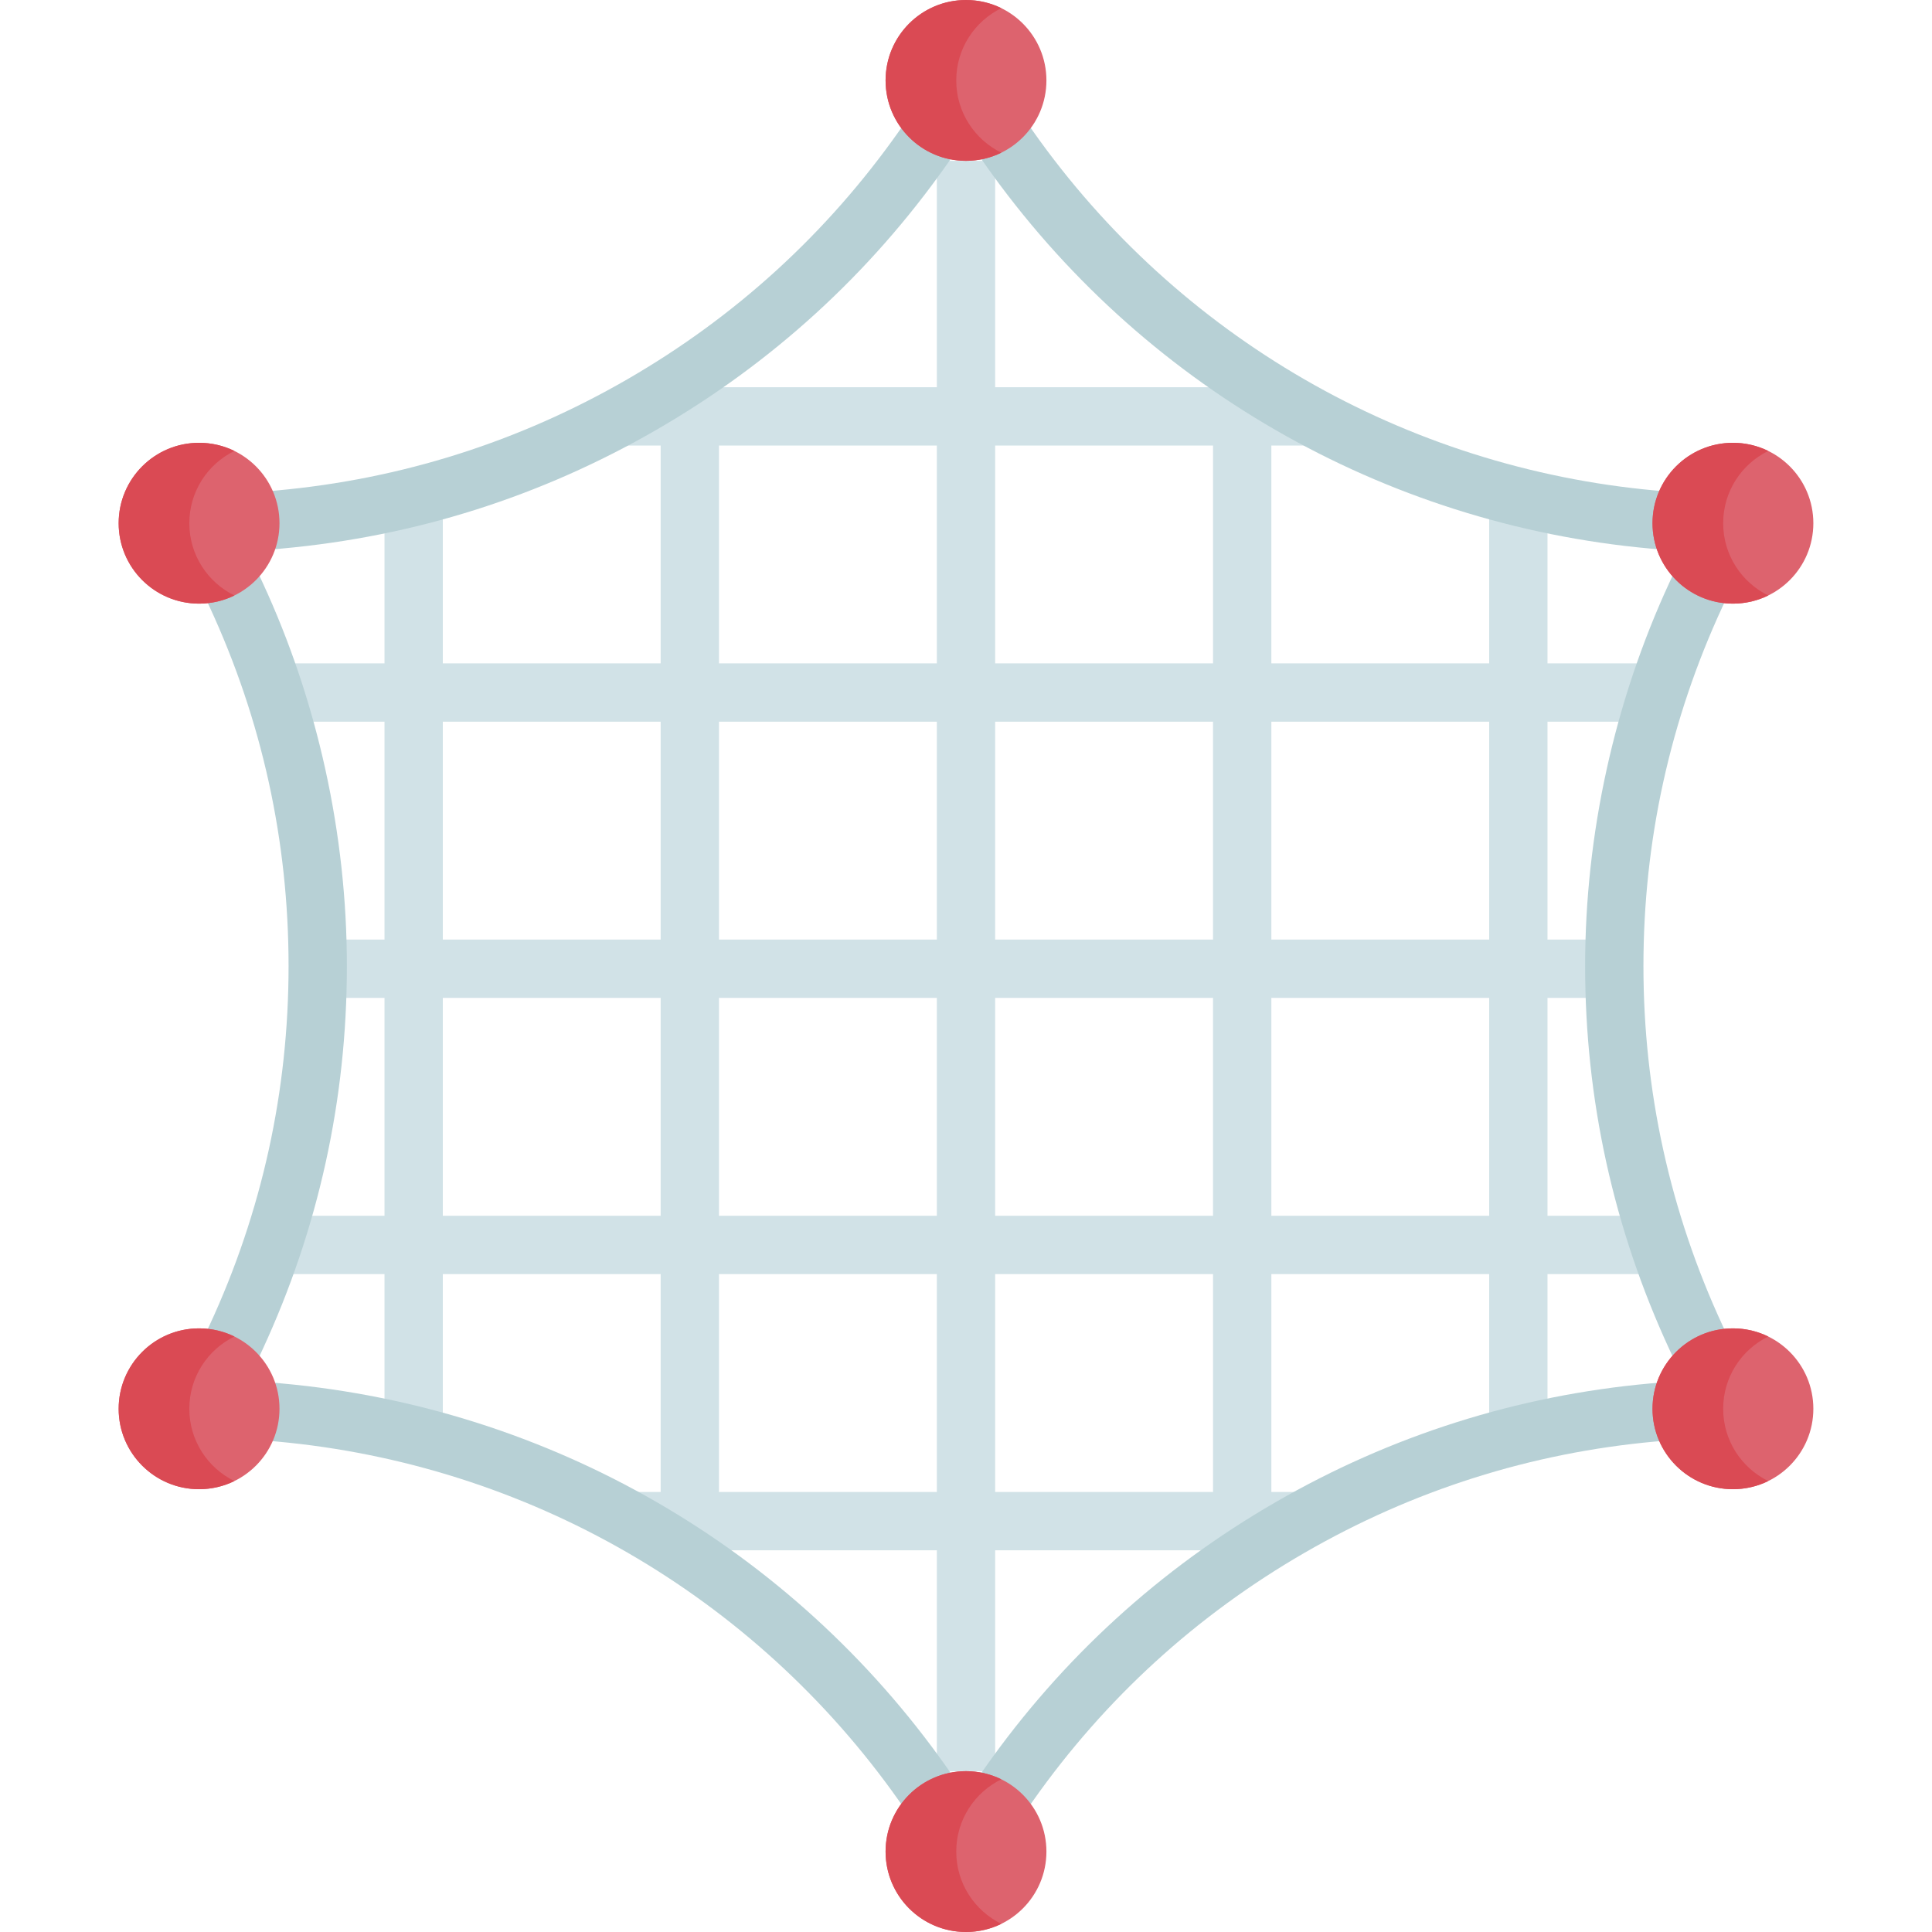<svg id="Capa_1" enable-background="new 0 0 512 512" height="512" viewBox="0 0 512 512" width="512" xmlns="http://www.w3.org/2000/svg"><g><path d="m439.741 322.189h-29.638v-57.741h17.708v-15.453h-17.708v-57.742h29.176v-15.453h-29.176v-44.132h-15.453v44.132h-57.73v-57.73h10.6v-15.453h-10.6v-3.286h-15.453v3.286h-57.741v-59.986h-15.453v59.987h-57.741v-3.286h-15.452v3.286h-10.601v15.453h10.601v57.73h-57.731v-44.132h-15.453v44.131h-29.176v15.453h29.176v57.742h-17.708v15.453h17.709v57.741h-29.638v15.453h29.638v42.69h15.453v-42.69h57.731v57.741h-7.933v15.453h7.933v1.834h15.453v-1.834h57.741v58.535h15.453v-58.535h57.741v1.834h15.453v-1.834h7.932v-15.453h-7.932v-57.741h57.73v42.69h15.453v-42.69h29.638v-15.453zm-45.09-130.936v57.742h-57.73v-57.742zm-146.377 73.195v57.741h-57.741v-57.741zm-57.741-15.453v-57.742h57.741v57.742zm73.193 15.453h57.741v57.741h-57.741zm0-15.453v-57.742h57.741v57.742zm57.742-130.925v57.73h-57.741v-57.73zm-130.935 0h57.741v57.73h-57.741zm-73.184 73.183h57.731v57.742h-57.731zm0 130.936v-57.741h57.731v57.741zm73.184 73.193v-57.741h57.741v57.741zm130.935 0h-57.741v-57.741h57.741zm15.453-73.193v-57.741h57.73v57.741z" fill="#d1e2e7"/><g fill="#b7d0d5"><path d="m66.323 364.679-14.025-6.487 3.243-7.013c13.889-30.027 20.931-62.049 20.931-95.179s-7.042-65.152-20.931-95.179l-3.243-7.013 14.025-6.487 3.243 7.013c14.627 31.622 22.359 66.778 22.359 101.666 0 35.386-7.523 69.592-22.358 101.667z"/><path d="m444.957 146.067-7.695-.698c-70.893-6.432-135.079-43.483-176.1-101.654l-4.453-6.314 12.628-8.905 4.453 6.314c38.404 54.461 98.497 89.149 164.868 95.171l7.695.698z"/><path d="m269.337 483.506-12.628-8.905 4.453-6.314c20.355-28.866 46.217-52.48 76.868-70.188 30.623-17.69 64.009-28.277 99.232-31.466l7.695-.697 1.393 15.39-7.694.697c-32.975 2.986-64.23 12.897-92.896 29.457-28.699 16.58-52.913 38.69-71.971 65.713z"/><path d="m445.676 364.679-3.243-7.013c-14.835-32.075-22.357-66.281-22.357-101.667 0-34.887 7.731-70.043 22.357-101.666l3.244-7.013 14.025 6.487-3.244 7.013c-13.887 30.027-20.93 62.05-20.93 95.179s7.042 65.152 20.931 95.18l3.243 7.013z"/><path d="m67.043 146.066-1.394-15.39 7.695-.697c32.975-2.986 64.229-12.897 92.895-29.458 28.7-16.579 52.914-38.688 71.97-65.713l4.453-6.314 12.629 8.905-4.453 6.314c-20.356 28.866-46.218 52.481-76.869 70.188-30.621 17.69-64.007 28.277-99.231 31.467z"/><path d="m242.662 483.507-4.453-6.314c-38.404-54.461-98.496-89.149-164.867-95.171l-7.695-.698 1.396-15.39 7.695.698c70.893 6.431 135.078 43.482 176.1 101.654l4.453 6.314z"/></g><g><circle cx="256" cy="21.314" fill="#dd636e" r="21.312"/><path d="m265.366 40.465c-2.823 1.381-6.006 2.163-9.364 2.163-11.775 0-21.314-9.55-21.314-21.314 0-11.775 9.539-21.314 21.314-21.314 3.358 0 6.542.783 9.364 2.163-7.077 3.461-11.95 10.734-11.95 19.151 0 8.407 4.873 15.679 11.95 19.151z" fill="#da4a54"/></g><g><circle cx="459.244" cy="138.657" fill="#dd636e" r="21.312"/><path d="m468.61 157.808c-2.823 1.381-6.006 2.163-9.364 2.163-11.775 0-21.314-9.55-21.314-21.314 0-11.775 9.539-21.314 21.314-21.314 3.358 0 6.542.783 9.364 2.163-7.077 3.461-11.95 10.734-11.95 19.151 0 8.407 4.873 15.679 11.95 19.151z" fill="#da4a54"/></g><g><circle cx="459.244" cy="373.343" fill="#dd636e" r="21.312"/><path d="m468.61 392.494c-2.823 1.381-6.006 2.163-9.364 2.163-11.775 0-21.314-9.55-21.314-21.314 0-11.775 9.539-21.314 21.314-21.314 3.358 0 6.542.783 9.364 2.163-7.077 3.461-11.95 10.734-11.95 19.151 0 8.406 4.873 15.679 11.95 19.151z" fill="#da4a54"/></g><g><circle cx="52.756" cy="138.657" fill="#dd636e" r="21.312"/><path d="m62.123 157.808c-2.823 1.381-6.006 2.163-9.364 2.163-11.775 0-21.314-9.55-21.314-21.314 0-11.775 9.539-21.314 21.314-21.314 3.358 0 6.542.783 9.364 2.163-7.077 3.461-11.95 10.734-11.95 19.151 0 8.407 4.872 15.679 11.95 19.151z" fill="#da4a54"/></g><g><circle cx="52.756" cy="373.343" fill="#dd636e" r="21.312"/><path d="m62.122 392.494c-2.823 1.381-6.006 2.163-9.364 2.163-11.775 0-21.314-9.55-21.314-21.314 0-11.775 9.539-21.314 21.314-21.314 3.358 0 6.542.783 9.364 2.163-7.077 3.461-11.95 10.734-11.95 19.151.001 8.406 4.873 15.679 11.95 19.151z" fill="#da4a54"/></g><g><circle cx="256" cy="490.686" fill="#dd636e" r="21.312"/><path d="m265.366 509.837c-2.823 1.381-6.006 2.163-9.364 2.163-11.775 0-21.314-9.55-21.314-21.314 0-11.775 9.539-21.314 21.314-21.314 3.358 0 6.542.783 9.364 2.163-7.077 3.461-11.95 10.734-11.95 19.151 0 8.406 4.873 15.679 11.95 19.151z" fill="#da4a54"/></g></g></svg>